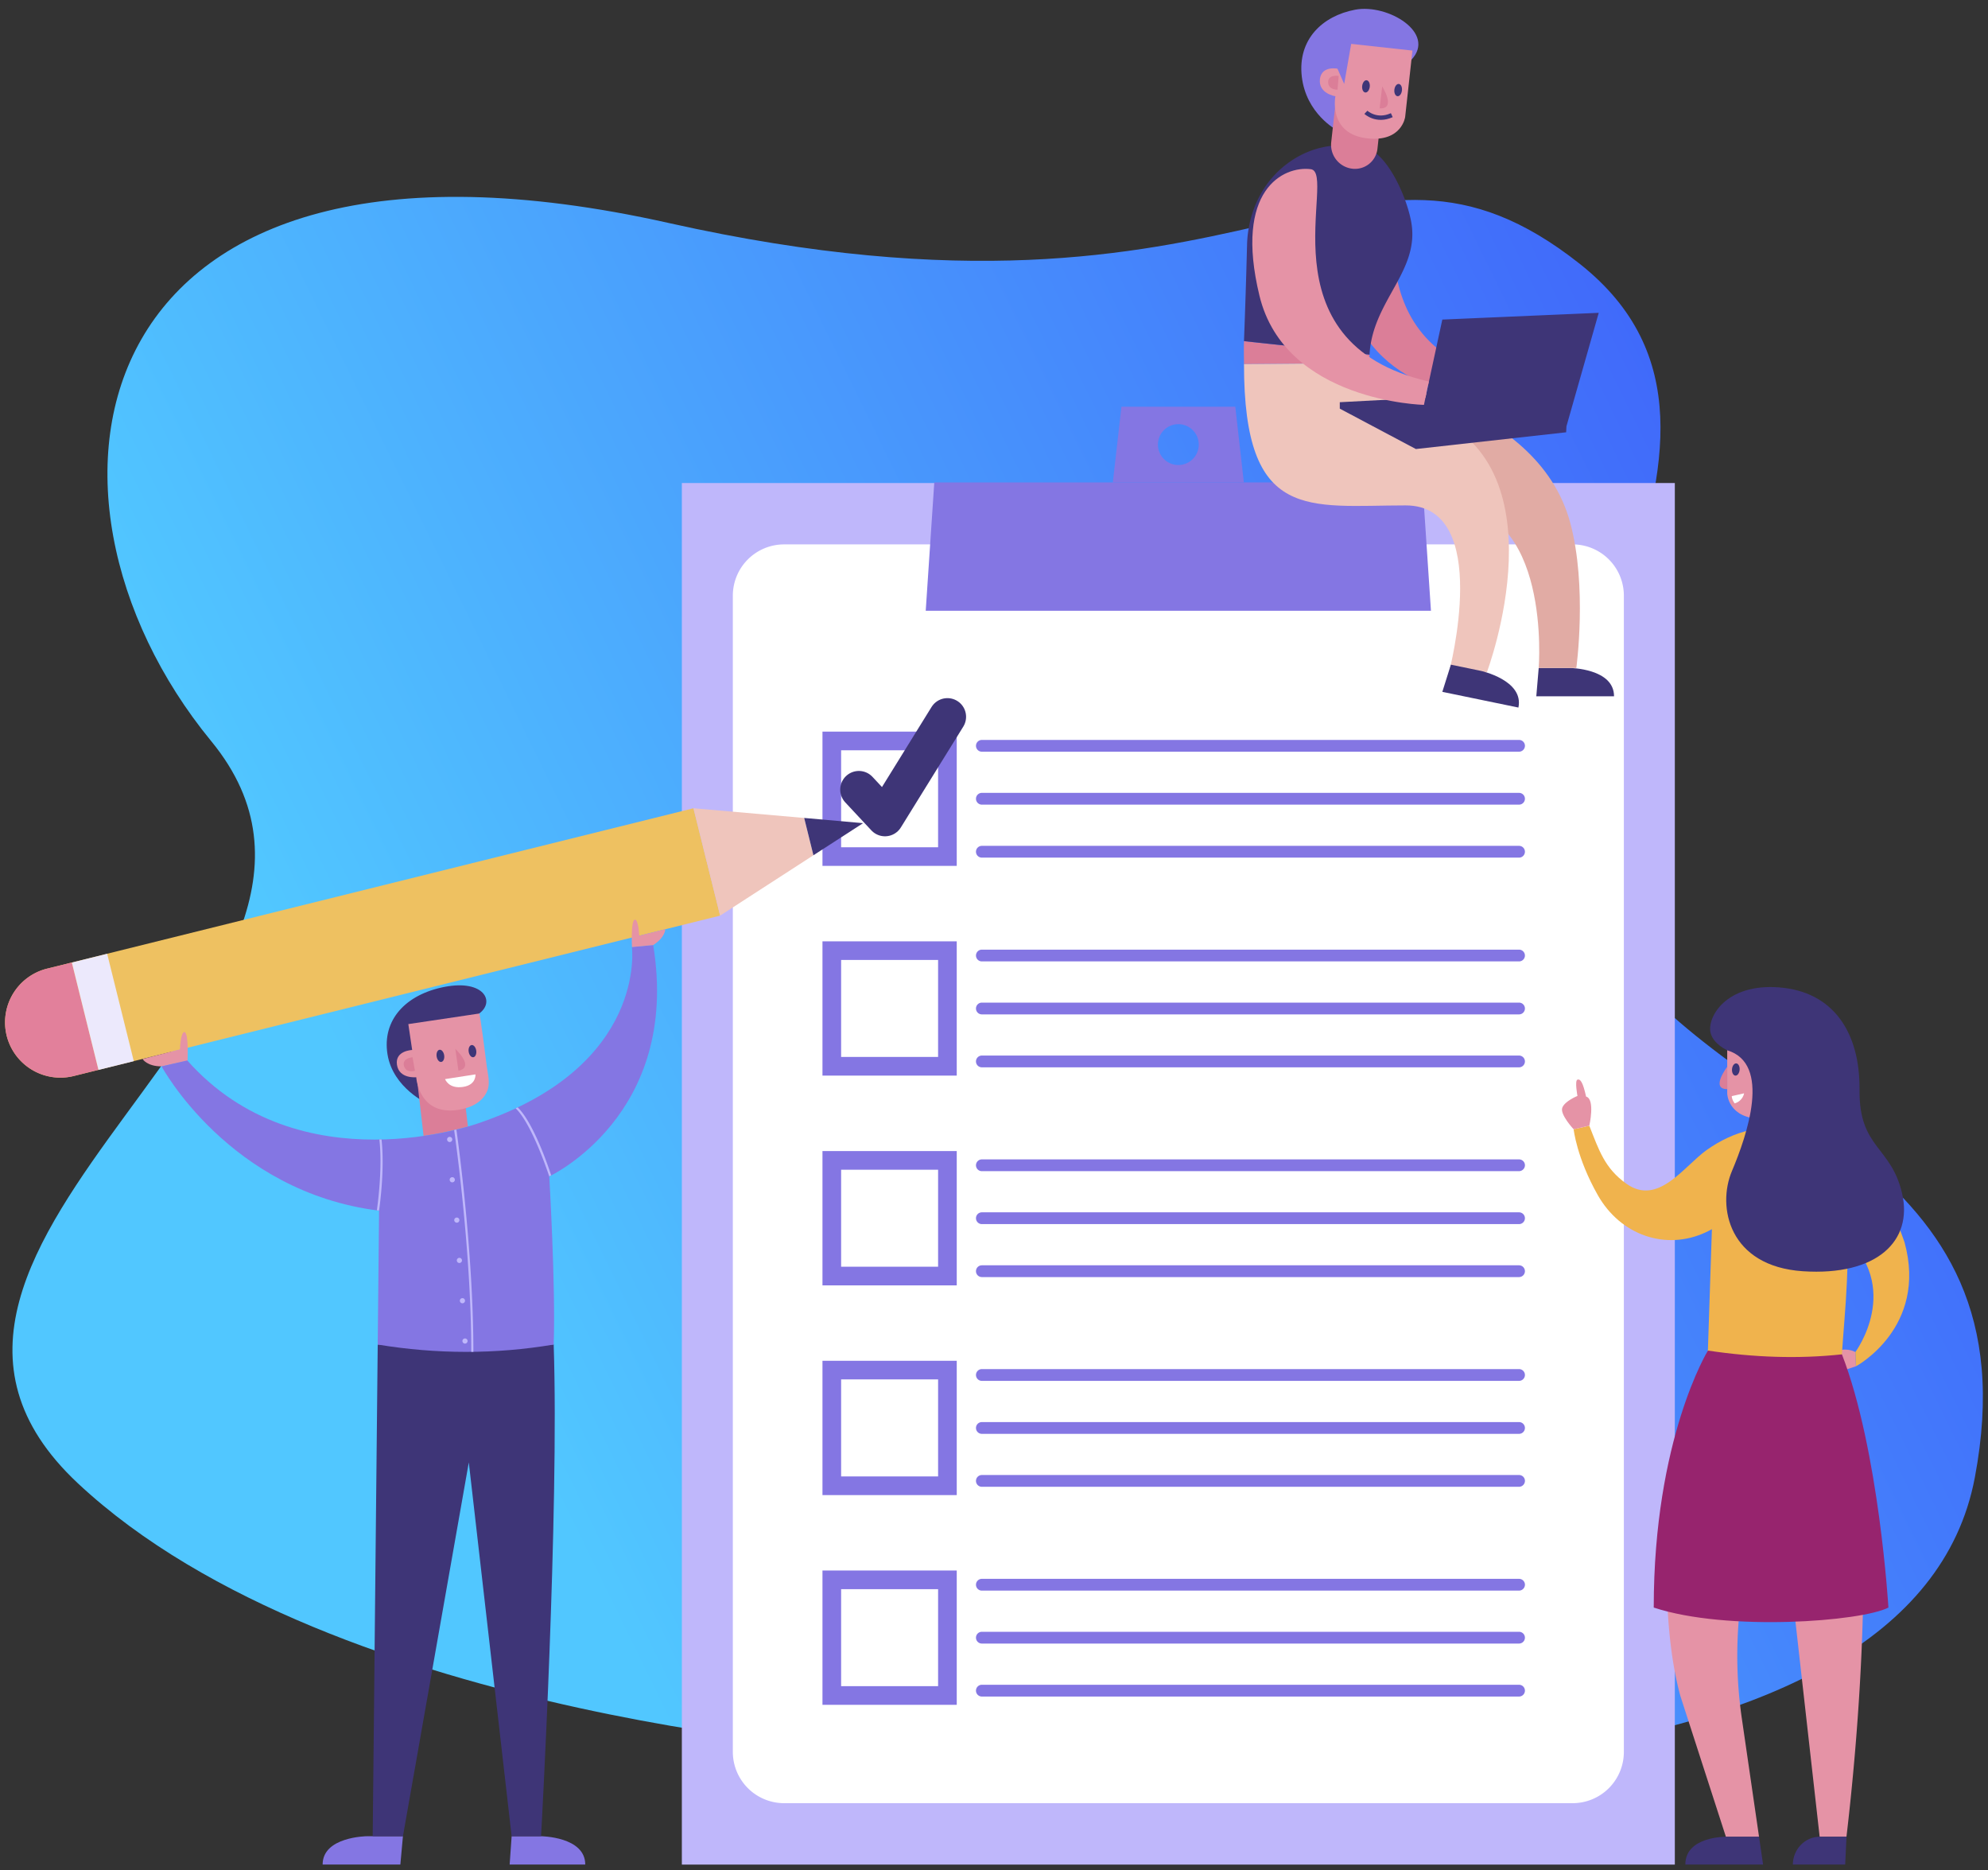 <svg width="202" height="190" viewBox="0 0 202 190" fill="none" xmlns="http://www.w3.org/2000/svg"><rect x="0" y="0" width="202" height="190" fill="#333333" stroke="none"/><path d="M90.043 177.993s-56.033-2.921-82.12-27.305c-26.086-24.385 34.33-50.085 13.543-75.394C.679 49.984 7.864 9.205 67.936 22.65c60.075 13.446 69.445-14.126 92.574 4.145 22.936 18.12-10.842 48.314 2.093 68.117 12.94 19.803 44.335 21.997 38.056 55.195-6.274 33.198-73.421 31.749-110.616 27.885Z" fill="url(#a)"/><path d="M170.179 49.065H69.283V189.41h100.896V49.065Z" fill="#BFB7FB"/><path d="M74.463 177.961V60.509a5.208 5.208 0 0 1 5.207-5.207h80.123A5.208 5.208 0 0 1 165 60.509v117.457a5.208 5.208 0 0 1-5.207 5.207H79.67a5.216 5.216 0 0 1-5.207-5.212Z" fill="#fff"/><path d="M145.399 62.041H94.063l.87-13.036h49.597l.869 13.036Z" fill="#8476E3"/><path d="M125.518 41.318h-11.569l-.874 7.691h13.312l-.869-7.69Zm-5.787 5.92a2.075 2.075 0 1 1 .002-4.15 2.075 2.075 0 0 1-.002 4.15Z" fill="#8476E3"/><path d="M96.267 75.266H84.518v11.748h11.749V75.266Z" stroke="#8476E3" stroke-width="1.895" stroke-miterlimit="10"/><path d="M154.346 76.36H99.767a.597.597 0 1 1 0-1.195h54.584c.331 0 .598.267.598.598a.607.607 0 0 1-.603.598ZM154.346 81.738H99.767a.597.597 0 1 1 0-1.196h54.584a.597.597 0 1 1-.005 1.196ZM154.346 87.12H99.767a.597.597 0 1 1 0-1.196h54.584a.597.597 0 1 1-.005 1.196ZM154.346 118.971H99.767a.597.597 0 1 1 0-1.196h54.584c.331 0 .598.266.598.598a.608.608 0 0 1-.603.598ZM154.346 124.348H99.767a.597.597 0 1 1 0-1.196h54.584a.597.597 0 1 1-.005 1.196ZM154.346 129.73H99.767a.597.597 0 1 1 0-1.196h54.584a.597.597 0 1 1-.005 1.196ZM154.346 140.273H99.767a.597.597 0 1 1 0-1.196h54.584a.597.597 0 1 1-.005 1.196ZM154.346 145.655H99.767a.597.597 0 1 1 0-1.196h54.584a.597.597 0 1 1-.005 1.196ZM154.346 151.033H99.767a.597.597 0 1 1 0-1.196h54.584c.331 0 .598.266.598.598a.605.605 0 0 1-.603.598ZM154.346 161.58H99.767a.597.597 0 1 1 0-1.196h54.584c.331 0 .598.267.598.598a.607.607 0 0 1-.603.598ZM154.346 166.958H99.767a.597.597 0 1 1 0-1.196h54.584a.597.597 0 1 1-.005 1.196ZM154.346 172.34H99.767a.597.597 0 1 1 0-1.196h54.584a.597.597 0 1 1-.005 1.196ZM154.346 97.663H99.767a.597.597 0 1 1 0-1.195h54.584a.597.597 0 1 1-.005 1.195ZM154.346 103.045H99.767a.597.597 0 1 1 0-1.196h54.584a.597.597 0 1 1-.005 1.196ZM154.346 108.423H99.767a.597.597 0 1 1 0-1.196h54.584a.597.597 0 1 1-.005 1.196Z" fill="#8476E3"/><path d="M96.267 96.569H84.518v11.748h11.749V96.569ZM96.267 117.876H84.518v11.748h11.749v-11.748ZM96.267 160.486H84.518v11.748h11.749v-11.748ZM96.267 139.178H84.518v11.749h11.749v-11.749Z" stroke="#8476E3" stroke-width="1.895" stroke-miterlimit="10"/><path d="m87.269 80.211 2.654 2.847 6.344-10.244" stroke="#3E3577" stroke-width="3.791" stroke-miterlimit="10" stroke-linecap="round" stroke-linejoin="round"/><path d="M188.52 137.348s-.713-.451-1.767-.148c.318 1.675.396 2.066.396 2.066l1.43-.474-.059-1.444Z" fill="#E593A6"/><path d="m187.158 137.578-13.616-.382c-1.536 4.669-3.395 12.65-3.882 16.868-.493 4.218-.548 12.287 1.081 18.216l4.627 14.306h3.367l-1.752-12.047a44.063 44.063 0 0 1 1.863-20.447l1.794-5.304 4.255 37.798h2.723c1.007-8.492 3.551-34.169-.46-49.008Z" fill="#E593A6"/><path d="M171.247 189.406h7.898l-.41-2.82h-3.367s-4.121-.055-4.121 2.82ZM182.172 189.406h5.317l.134-2.82h-2.724c-1.472-.014-2.727 1.265-2.727 2.82Z" fill="#3E3577"/><path d="M175.502 104.292v6.79s.055 2.576 3.569 2.576c4.057 0 3.708-3.906 3.708-3.906s1.748-.069 1.748-1.541-1.748-1.26-1.748-1.26v-2.659h-7.277Z" fill="#E593A6"/><path d="M182.609 115.208c-3.055-1.389-6.574-.244-9.168 1.596-2.351 1.665-4.95 5.755-8.193 3.436-2.194-1.568-2.769-3.376-3.758-5.883l-1.592.359s.304 2.893 2.448 6.679c2.327 4.112 6.936 5.658 10.952 3.799.216-.101.433-.211.649-.331l-.52 15.714 13.621-.005c-.056-7.305 3.307-21.841-4.439-25.364Z" fill="#F0B34D"/><path d="M181.229 114.72s8.809 1.035 12.291 11.477c2.378 8.676-4.936 12.595-4.936 12.595l-.06-1.449s4.876-6.56-1.256-11.978" fill="#F0B34D"/><path d="M175.502 106.693s-1.408-.63-1.689-1.766c-.386-1.569 1.541-5.056 6.983-4.623 5.442.432 8.211 4.508 8.151 10.433-.059 5.924 3.216 5.681 4.324 10.497 1.114 4.816-2.539 8.395-10.069 7.903-7.526-.493-8.763-6.546-7.217-10.185 1.545-3.652 4.029-10.902-.483-12.259Z" fill="#3E3577"/><path d="M187.158 137.578c-4.407.478-8.952.317-13.616-.382 0 0-5.506 8.951-5.506 26.105 7.466 2.461 21.109 1.417 23.846 0 0 0-.952-15.985-4.724-25.723Z" fill="#97246E"/><path d="M161.49 114.357s.616-2.705-.327-2.963c-.326-1.462-.584-1.817-.878-1.72-.295.097 0 1.656 0 1.656s-1.284.511-1.541 1.196c-.258.685 1.154 2.19 1.154 2.19l1.592-.359Z" fill="#E593A6"/><path d="M176.762 108.676c-.028.345-.225.607-.437.589-.212-.019-.363-.313-.336-.654.028-.345.226-.607.437-.588.212.018.364.312.336.653Z" fill="#3E3577"/><path d="M175.502 108.368s-1.744 2.267 0 2.272Z" fill="#DB7E98"/><path d="m175.962 111.348 1.255-.285s-.119.782-.961 1.021c0 0-.285-.368-.294-.736Z" fill="#fff"/><path d="M37.272 186.531s-4.49.037-4.49 2.875h7.898l.262-2.875h-3.67ZM54.977 186.531s4.49.037 4.49 2.875h-7.682l.202-2.875h2.99Z" fill="#8476E3"/><path d="M43.5 112.14s-3.565-1.574-4.126-5.037c-.561-3.464 1.817-6.086 5.805-6.854 3.988-.769 5.17 1.504 3.51 2.709-1.66 1.205-5.189 9.182-5.189 9.182Z" fill="#3E3577"/><path d="m43.04 115.387-.709-6.09 4.554-.529.658 5.662a34.35 34.35 0 0 1-4.503.957Z" fill="#DB7E98"/><path d="M48.689 102.958c.106-.009.717 4.977.773 5.373.105.8.368 1.693.055 2.465-.492 1.219-1.748 1.767-2.976 1.951-4.016.598-4.246-3.317-4.246-3.317s-1.739.189-1.96-1.265c-.216-1.453 1.546-1.504 1.546-1.504l-.391-2.631 7.199-1.072Z" fill="#E593A6"/><path d="M73.17 93.013 7.487 109.306a5.624 5.624 0 0 1-6.808-4.099 5.624 5.624 0 0 1 4.098-6.808l65.684-16.293 2.709 10.907Z" fill="#EEC161"/><path d="m10.003 108.68-2.516.626a5.624 5.624 0 0 1-6.808-4.099 5.624 5.624 0 0 1 4.098-6.808l2.516-.625 2.71 10.906Z" fill="#E2809B"/><path d="m10.889 96.89-3.586.889 2.706 10.907 3.586-.889-2.707-10.908Z" fill="#ECE9FC"/><path d="m70.465 82.106 2.705 10.907 9.48-6.132-.938-3.79-11.247-.985Z" fill="#EFC5BC"/><path d="m81.712 83.09.939 3.791 5.046-3.261-5.985-.53Z" fill="#3E3577"/><path d="M19.056 107.751s.138-2.737-.29-2.907c-.41-.092-.483 1.753-.483 1.753l-3.795.984s.45.745 1.927.745" fill="#E593A6"/><path d="M45.133 107.199c.05.341-.078.644-.294.676-.212.033-.424-.22-.474-.561-.05-.34.082-.644.294-.676.207-.032.423.221.474.561ZM48.39 106.721c.05.34-.083.644-.295.676-.211.032-.423-.221-.473-.561-.051-.341.082-.644.294-.676.207-.033.423.216.474.561Z" fill="#3E3577"/><path d="m45.225 109.619 3.087-.479s.105 1.063-1.252 1.27c-1.485.23-1.835-.791-1.835-.791Z" fill="#fff"/><path d="M46.265 106.551s2.028 1.867.317 2.217ZM41.917 107.397s-1.08.087-.873.874c.207.787 1.117.501 1.117.501l-.244-1.375Z" fill="#DB7E98"/><path d="M56.26 136.579c.033.29-.013-.308 0 0Z" fill="#3E3577"/><path d="M56.26 136.579H38.38l-.51 49.952h3.072l6.693-37.973 4.352 37.973h2.99s1.85-33.033 1.283-49.952Z" fill="#3E3577"/><path d="m66.371 96.003-2.162.198s1.583 12.125-15.667 17.926c0 0-18.06 6.5-29.514-6.403l-2.608.602s6.872 12.77 22.098 14.656l-.138 13.602c5.985.989 11.946.998 17.88 0 .212-5.893-.45-17.08-.45-17.08s13.386-6.214 10.561-23.501Z" fill="#8476E3"/><path d="M48.1 137.32h-.216c0-10.566-1.72-22.388-1.739-22.522l.23-.055c.014.134 1.725 11.997 1.725 22.577ZM38.514 122.973l-.221-.028c.004-.041.607-4.016.257-7.194l.217-.005c.354 3.211-.244 7.19-.253 7.227ZM55.805 119.495c-.014-.055-1.734-5.308-3.409-6.909l.203-.097c1.711 1.642 3.34 6.689 3.404 6.909l-.198.097ZM45.676 116.013a.263.263 0 1 0 0-.525.263.263 0 0 0 0 .525ZM45.938 120.107a.263.263 0 1 0 0-.525.263.263 0 0 0 0 .525ZM46.416 124.205a.262.262 0 1 0 .001-.524.262.262 0 0 0 0 .524ZM46.679 128.299a.262.262 0 1 0 0-.524.262.262 0 0 0 0 .524ZM46.987 132.393a.262.262 0 1 0 0-.524.262.262 0 0 0 0 .524ZM47.249 136.487a.262.262 0 1 0 0-.524.262.262 0 0 0 0 .524Z" fill="#BFB7FB"/><path d="M64.214 96.205s-.134-2.622.276-2.783c.39-.087.46 1.629.46 1.629l2.65-.658s.013.819-1.229 1.61" fill="#E593A6"/><path d="M140.785 18.65c-2.58-.323-6.053 1.78-3.634 11.77 2.42 9.992 14.868 10.337 14.868 10.337l.805-2.245c-16.008-3.662-9.458-19.54-12.039-19.863Z" fill="#DB7E98"/><path d="M159.512 67.855s4.49.037 4.49 2.875h-7.899l.244-2.875h3.165Z" fill="#3E3577"/><path d="m138.274 38.346 8.754 12.996c10.662 0 9.319 16.513 9.319 16.513h3.823s1.136-8.252-.621-14.756c-3.386-12.54-21.275-14.752-21.275-14.752Z" fill="#E1ABA4"/><path d="M135.799 13.189s-3.082-1.62-3.524-5.405c-.437-3.786 2.103-6.169 5.419-6.799 3.321-.63 8.28 2.37 5.718 5.088" fill="#8476E3"/><path d="m139.157 36.028-12.756-1.37c-.027.694 0 1.59 0 2.331l12.853-.11a2.649 2.649 0 0 1-.097-.851Z" fill="#DB7E98"/><path d="M144.691 41.911c-2.135-1.113-4.895-2.971-5.437-5.032l-12.853.11c0 16.096 6.528 14.352 16.431 14.352 8.874 0 4.407 16.928 4.407 16.928h3.85c-.004 0 8.046-21.344-6.398-26.358Z" fill="#EFC5BC"/><path d="M143.38 22.467c-.52-2.723-2.516-6.936-4.596-7.429-3.266-.768-6.177.046-8.436 1.941-2.309 1.937-3.551 4.858-3.634 7.867a771.076 771.076 0 0 1-.313 9.807l12.756 1.37c.304-5.529 5.193-8.482 4.223-13.556ZM146.554 32.463l-1.716 7.935-8.703.46v.653l7.732 4.103 15.268-1.701.032-.612 3.28-11.523-15.893.685Z" fill="#3E3577"/><path d="M133.186 17.186c-2.778-.35-7.82 2.084-5.212 12.857 2.609 10.774 16.712 11.086 16.712 11.086l.497-2.373c-17.255-3.952-9.214-21.22-11.997-21.57Z" fill="#E593A6"/><path d="M137.427 17.14a2.441 2.441 0 0 1-2.162-2.695l.428-3.887 4.711.515-.442 4.043a2.298 2.298 0 0 1-2.535 2.024Z" fill="#DB7E98"/><path d="M150.473 68.15s4.388.947 3.813 3.726l-7.732-1.596.869-2.76 3.05.63Z" fill="#3E3577"/><path d="m143.518 5.14-.741 6.747s-.336 2.553-3.827 2.171c-4.034-.441-3.261-4.282-3.261-4.282s-1.73-.262-1.574-1.72c.161-1.463 1.877-1.063 1.877-1.063l.29-2.645 7.236.791Z" fill="#E593A6"/><path d="m136.149 3.24-.249 3.734.681 1.555.906-5.175-1.338-.115Z" fill="#8476E3"/><path d="M139.18 8.82c-.041.344-.244.602-.455.574-.212-.023-.355-.322-.313-.667.041-.345.244-.603.455-.575.212.028.354.327.313.667ZM142.451 9.196c-.042.345-.244.603-.456.575-.211-.023-.354-.322-.313-.667.042-.345.244-.602.456-.575.211.023.354.322.313.667Z" fill="#3E3577"/><path d="M140.445 8.778s1.477 2.327-.262 2.226ZM136.024 7.715s-1.067-.193-1.071.621c-.005.814.952.773.952.773l.119-1.394Z" fill="#DB7E98"/><path d="M138.789 11.409s1.058 1.003 2.631.29" stroke="#3E3577" stroke-width=".443" stroke-miterlimit="10"/><defs><linearGradient id="a" x1="25.5" y1="89.5" x2="242" y2="-16.5" gradientUnits="userSpaceOnUse"><stop stop-color="#51C7FF"/><stop offset=".902" stop-color="#3941F8"/></linearGradient></defs></svg>